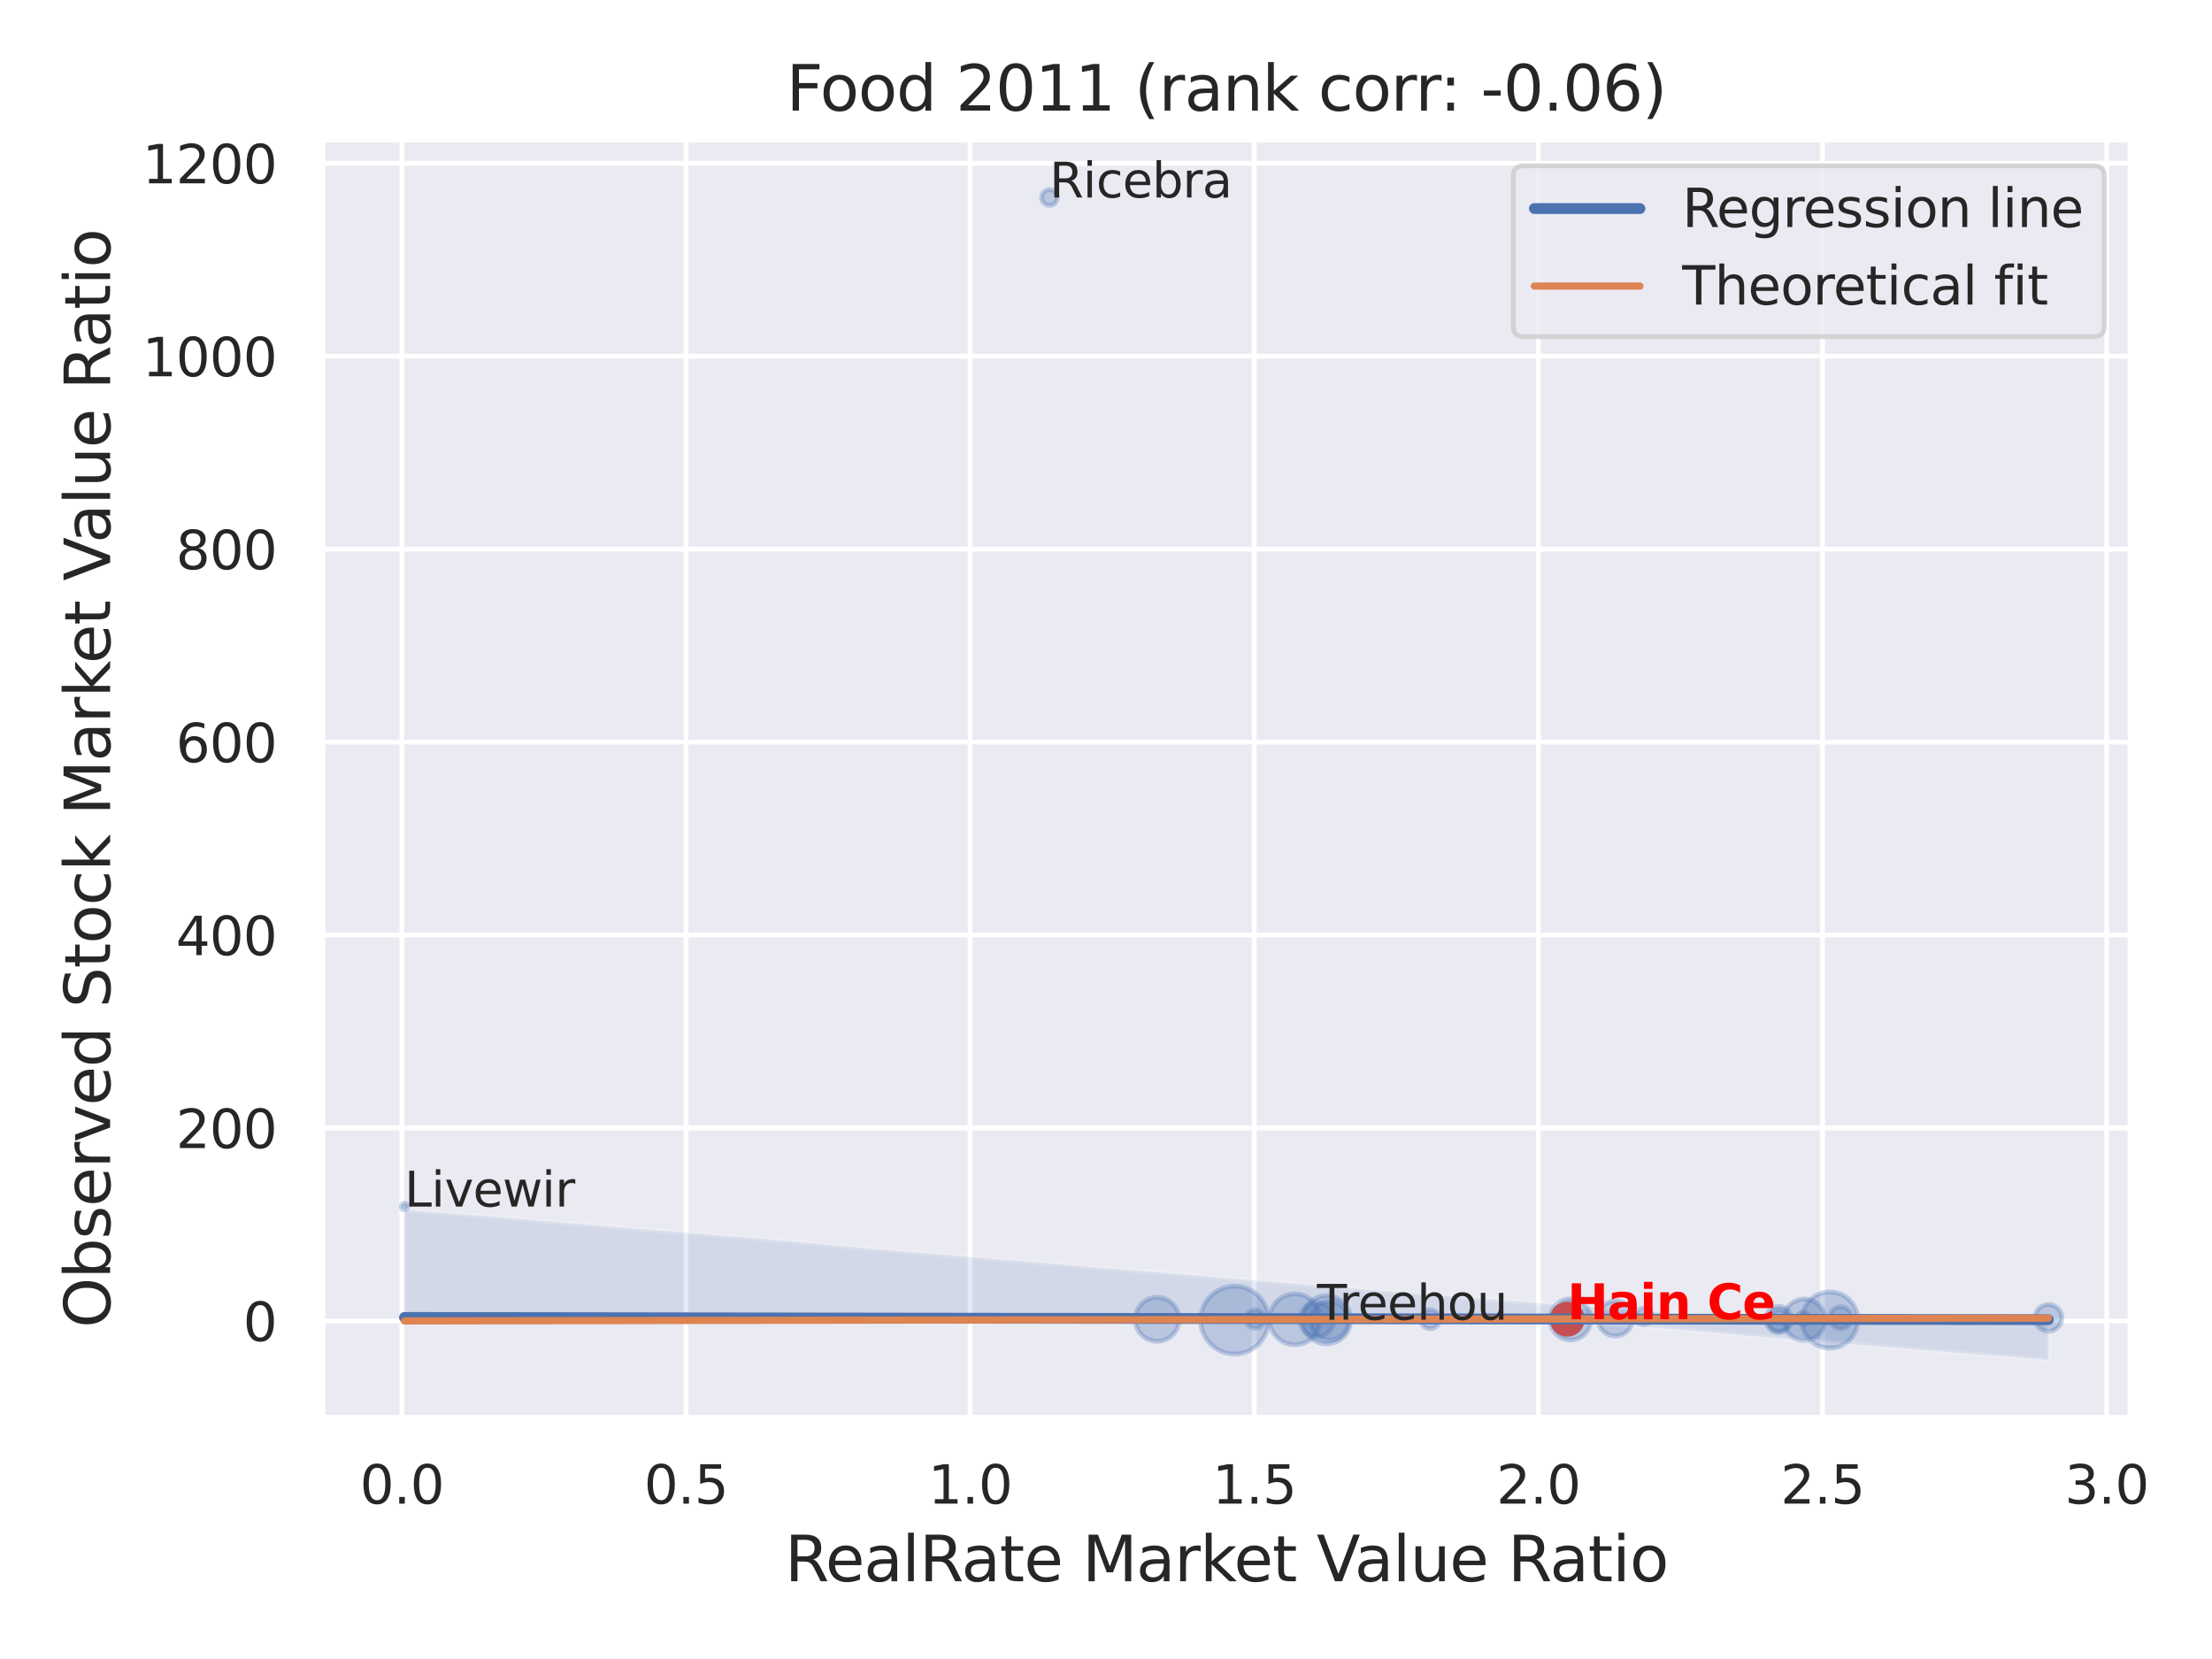 <?xml version="1.0" encoding="utf-8" standalone="no"?>
<!DOCTYPE svg PUBLIC "-//W3C//DTD SVG 1.1//EN"
  "http://www.w3.org/Graphics/SVG/1.1/DTD/svg11.dtd">
<svg xmlns:xlink="http://www.w3.org/1999/xlink" width="460.8pt" height="345.6pt" viewBox="0 0 460.8 345.6" xmlns="http://www.w3.org/2000/svg" version="1.1">
 <defs>
  <style type="text/css">*{stroke-linejoin: round; stroke-linecap: butt}</style>
 </defs>
 <g id="figure_1">
  <g id="patch_1">
   <path d="M 0 345.6 
L 460.8 345.6 
L 460.8 0 
L 0 0 
z
" style="fill: #ffffff"/>
  </g>
  <g id="axes_1">
   <g id="patch_2">
    <path d="M 67.14 295.38 
L 443.846 295.38 
L 443.846 29.04 
L 67.14 29.04 
z
" style="fill: #eaeaf2"/>
   </g>
   <g id="matplotlib.axis_1">
    <g id="xtick_1">
     <g id="line2d_1">
      <path d="M 83.712 295.38 
L 83.712 29.04 
" clip-path="url(#pdb08ef2781)" style="fill: none; stroke: #ffffff; stroke-linecap: round"/>
     </g>
     <g id="text_1">
      <!-- 0.0 -->
      <g style="fill: #262626" transform="translate(74.965 313.238) scale(0.11 -0.11)">
       <defs>
        <path id="DejaVuSans-30" d="M 2034 4250 
Q 1547 4250 1301 3770 
Q 1056 3291 1056 2328 
Q 1056 1369 1301 889 
Q 1547 409 2034 409 
Q 2525 409 2770 889 
Q 3016 1369 3016 2328 
Q 3016 3291 2770 3770 
Q 2525 4250 2034 4250 
z
M 2034 4750 
Q 2819 4750 3233 4129 
Q 3647 3509 3647 2328 
Q 3647 1150 3233 529 
Q 2819 -91 2034 -91 
Q 1250 -91 836 529 
Q 422 1150 422 2328 
Q 422 3509 836 4129 
Q 1250 4750 2034 4750 
z
" transform="scale(0.016)"/>
        <path id="DejaVuSans-2e" d="M 684 794 
L 1344 794 
L 1344 0 
L 684 0 
L 684 794 
z
" transform="scale(0.016)"/>
       </defs>
       <use xlink:href="#DejaVuSans-30"/>
       <use xlink:href="#DejaVuSans-2e" x="63.623"/>
       <use xlink:href="#DejaVuSans-30" x="95.41"/>
      </g>
     </g>
    </g>
    <g id="xtick_2">
     <g id="line2d_2">
      <path d="M 142.902 295.38 
L 142.902 29.04 
" clip-path="url(#pdb08ef2781)" style="fill: none; stroke: #ffffff; stroke-linecap: round"/>
     </g>
     <g id="text_2">
      <!-- 0.5 -->
      <g style="fill: #262626" transform="translate(134.155 313.238) scale(0.11 -0.11)">
       <defs>
        <path id="DejaVuSans-35" d="M 691 4666 
L 3169 4666 
L 3169 4134 
L 1269 4134 
L 1269 2991 
Q 1406 3038 1543 3061 
Q 1681 3084 1819 3084 
Q 2600 3084 3056 2656 
Q 3513 2228 3513 1497 
Q 3513 744 3044 326 
Q 2575 -91 1722 -91 
Q 1428 -91 1123 -41 
Q 819 9 494 109 
L 494 744 
Q 775 591 1075 516 
Q 1375 441 1709 441 
Q 2250 441 2565 725 
Q 2881 1009 2881 1497 
Q 2881 1984 2565 2268 
Q 2250 2553 1709 2553 
Q 1456 2553 1204 2497 
Q 953 2441 691 2322 
L 691 4666 
z
" transform="scale(0.016)"/>
       </defs>
       <use xlink:href="#DejaVuSans-30"/>
       <use xlink:href="#DejaVuSans-2e" x="63.623"/>
       <use xlink:href="#DejaVuSans-35" x="95.41"/>
      </g>
     </g>
    </g>
    <g id="xtick_3">
     <g id="line2d_3">
      <path d="M 202.091 295.38 
L 202.091 29.04 
" clip-path="url(#pdb08ef2781)" style="fill: none; stroke: #ffffff; stroke-linecap: round"/>
     </g>
     <g id="text_3">
      <!-- 1.0 -->
      <g style="fill: #262626" transform="translate(193.345 313.238) scale(0.11 -0.11)">
       <defs>
        <path id="DejaVuSans-31" d="M 794 531 
L 1825 531 
L 1825 4091 
L 703 3866 
L 703 4441 
L 1819 4666 
L 2450 4666 
L 2450 531 
L 3481 531 
L 3481 0 
L 794 0 
L 794 531 
z
" transform="scale(0.016)"/>
       </defs>
       <use xlink:href="#DejaVuSans-31"/>
       <use xlink:href="#DejaVuSans-2e" x="63.623"/>
       <use xlink:href="#DejaVuSans-30" x="95.41"/>
      </g>
     </g>
    </g>
    <g id="xtick_4">
     <g id="line2d_4">
      <path d="M 261.281 295.38 
L 261.281 29.04 
" clip-path="url(#pdb08ef2781)" style="fill: none; stroke: #ffffff; stroke-linecap: round"/>
     </g>
     <g id="text_4">
      <!-- 1.5 -->
      <g style="fill: #262626" transform="translate(252.534 313.238) scale(0.11 -0.11)">
       <use xlink:href="#DejaVuSans-31"/>
       <use xlink:href="#DejaVuSans-2e" x="63.623"/>
       <use xlink:href="#DejaVuSans-35" x="95.41"/>
      </g>
     </g>
    </g>
    <g id="xtick_5">
     <g id="line2d_5">
      <path d="M 320.471 295.38 
L 320.471 29.04 
" clip-path="url(#pdb08ef2781)" style="fill: none; stroke: #ffffff; stroke-linecap: round"/>
     </g>
     <g id="text_5">
      <!-- 2.0 -->
      <g style="fill: #262626" transform="translate(311.724 313.238) scale(0.11 -0.11)">
       <defs>
        <path id="DejaVuSans-32" d="M 1228 531 
L 3431 531 
L 3431 0 
L 469 0 
L 469 531 
Q 828 903 1448 1529 
Q 2069 2156 2228 2338 
Q 2531 2678 2651 2914 
Q 2772 3150 2772 3378 
Q 2772 3750 2511 3984 
Q 2250 4219 1831 4219 
Q 1534 4219 1204 4116 
Q 875 4013 500 3803 
L 500 4441 
Q 881 4594 1212 4672 
Q 1544 4750 1819 4750 
Q 2544 4750 2975 4387 
Q 3406 4025 3406 3419 
Q 3406 3131 3298 2873 
Q 3191 2616 2906 2266 
Q 2828 2175 2409 1742 
Q 1991 1309 1228 531 
z
" transform="scale(0.016)"/>
       </defs>
       <use xlink:href="#DejaVuSans-32"/>
       <use xlink:href="#DejaVuSans-2e" x="63.623"/>
       <use xlink:href="#DejaVuSans-30" x="95.41"/>
      </g>
     </g>
    </g>
    <g id="xtick_6">
     <g id="line2d_6">
      <path d="M 379.661 295.38 
L 379.661 29.04 
" clip-path="url(#pdb08ef2781)" style="fill: none; stroke: #ffffff; stroke-linecap: round"/>
     </g>
     <g id="text_6">
      <!-- 2.5 -->
      <g style="fill: #262626" transform="translate(370.914 313.238) scale(0.11 -0.11)">
       <use xlink:href="#DejaVuSans-32"/>
       <use xlink:href="#DejaVuSans-2e" x="63.623"/>
       <use xlink:href="#DejaVuSans-35" x="95.41"/>
      </g>
     </g>
    </g>
    <g id="xtick_7">
     <g id="line2d_7">
      <path d="M 438.85 295.38 
L 438.85 29.04 
" clip-path="url(#pdb08ef2781)" style="fill: none; stroke: #ffffff; stroke-linecap: round"/>
     </g>
     <g id="text_7">
      <!-- 3.0 -->
      <g style="fill: #262626" transform="translate(430.104 313.238) scale(0.11 -0.11)">
       <defs>
        <path id="DejaVuSans-33" d="M 2597 2516 
Q 3050 2419 3304 2112 
Q 3559 1806 3559 1356 
Q 3559 666 3084 287 
Q 2609 -91 1734 -91 
Q 1441 -91 1130 -33 
Q 819 25 488 141 
L 488 750 
Q 750 597 1062 519 
Q 1375 441 1716 441 
Q 2309 441 2620 675 
Q 2931 909 2931 1356 
Q 2931 1769 2642 2001 
Q 2353 2234 1838 2234 
L 1294 2234 
L 1294 2753 
L 1863 2753 
Q 2328 2753 2575 2939 
Q 2822 3125 2822 3475 
Q 2822 3834 2567 4026 
Q 2313 4219 1838 4219 
Q 1578 4219 1281 4162 
Q 984 4106 628 3988 
L 628 4550 
Q 988 4650 1302 4700 
Q 1616 4750 1894 4750 
Q 2613 4750 3031 4423 
Q 3450 4097 3450 3541 
Q 3450 3153 3228 2886 
Q 3006 2619 2597 2516 
z
" transform="scale(0.016)"/>
       </defs>
       <use xlink:href="#DejaVuSans-33"/>
       <use xlink:href="#DejaVuSans-2e" x="63.623"/>
       <use xlink:href="#DejaVuSans-30" x="95.41"/>
      </g>
     </g>
    </g>
    <g id="text_8">
     <!-- RealRate Market Value Ratio -->
     <g style="fill: #262626" transform="translate(163.507 329.404) scale(0.13 -0.13)">
      <defs>
       <path id="DejaVuSans-52" d="M 2841 2188 
Q 3044 2119 3236 1894 
Q 3428 1669 3622 1275 
L 4263 0 
L 3584 0 
L 2988 1197 
Q 2756 1666 2539 1819 
Q 2322 1972 1947 1972 
L 1259 1972 
L 1259 0 
L 628 0 
L 628 4666 
L 2053 4666 
Q 2853 4666 3247 4331 
Q 3641 3997 3641 3322 
Q 3641 2881 3436 2590 
Q 3231 2300 2841 2188 
z
M 1259 4147 
L 1259 2491 
L 2053 2491 
Q 2509 2491 2742 2702 
Q 2975 2913 2975 3322 
Q 2975 3731 2742 3939 
Q 2509 4147 2053 4147 
L 1259 4147 
z
" transform="scale(0.016)"/>
       <path id="DejaVuSans-65" d="M 3597 1894 
L 3597 1613 
L 953 1613 
Q 991 1019 1311 708 
Q 1631 397 2203 397 
Q 2534 397 2845 478 
Q 3156 559 3463 722 
L 3463 178 
Q 3153 47 2828 -22 
Q 2503 -91 2169 -91 
Q 1331 -91 842 396 
Q 353 884 353 1716 
Q 353 2575 817 3079 
Q 1281 3584 2069 3584 
Q 2775 3584 3186 3129 
Q 3597 2675 3597 1894 
z
M 3022 2063 
Q 3016 2534 2758 2815 
Q 2500 3097 2075 3097 
Q 1594 3097 1305 2825 
Q 1016 2553 972 2059 
L 3022 2063 
z
" transform="scale(0.016)"/>
       <path id="DejaVuSans-61" d="M 2194 1759 
Q 1497 1759 1228 1600 
Q 959 1441 959 1056 
Q 959 750 1161 570 
Q 1363 391 1709 391 
Q 2188 391 2477 730 
Q 2766 1069 2766 1631 
L 2766 1759 
L 2194 1759 
z
M 3341 1997 
L 3341 0 
L 2766 0 
L 2766 531 
Q 2569 213 2275 61 
Q 1981 -91 1556 -91 
Q 1019 -91 701 211 
Q 384 513 384 1019 
Q 384 1609 779 1909 
Q 1175 2209 1959 2209 
L 2766 2209 
L 2766 2266 
Q 2766 2663 2505 2880 
Q 2244 3097 1772 3097 
Q 1472 3097 1187 3025 
Q 903 2953 641 2809 
L 641 3341 
Q 956 3463 1253 3523 
Q 1550 3584 1831 3584 
Q 2591 3584 2966 3190 
Q 3341 2797 3341 1997 
z
" transform="scale(0.016)"/>
       <path id="DejaVuSans-6c" d="M 603 4863 
L 1178 4863 
L 1178 0 
L 603 0 
L 603 4863 
z
" transform="scale(0.016)"/>
       <path id="DejaVuSans-74" d="M 1172 4494 
L 1172 3500 
L 2356 3500 
L 2356 3053 
L 1172 3053 
L 1172 1153 
Q 1172 725 1289 603 
Q 1406 481 1766 481 
L 2356 481 
L 2356 0 
L 1766 0 
Q 1100 0 847 248 
Q 594 497 594 1153 
L 594 3053 
L 172 3053 
L 172 3500 
L 594 3500 
L 594 4494 
L 1172 4494 
z
" transform="scale(0.016)"/>
       <path id="DejaVuSans-20" transform="scale(0.016)"/>
       <path id="DejaVuSans-4d" d="M 628 4666 
L 1569 4666 
L 2759 1491 
L 3956 4666 
L 4897 4666 
L 4897 0 
L 4281 0 
L 4281 4097 
L 3078 897 
L 2444 897 
L 1241 4097 
L 1241 0 
L 628 0 
L 628 4666 
z
" transform="scale(0.016)"/>
       <path id="DejaVuSans-72" d="M 2631 2963 
Q 2534 3019 2420 3045 
Q 2306 3072 2169 3072 
Q 1681 3072 1420 2755 
Q 1159 2438 1159 1844 
L 1159 0 
L 581 0 
L 581 3500 
L 1159 3500 
L 1159 2956 
Q 1341 3275 1631 3429 
Q 1922 3584 2338 3584 
Q 2397 3584 2469 3576 
Q 2541 3569 2628 3553 
L 2631 2963 
z
" transform="scale(0.016)"/>
       <path id="DejaVuSans-6b" d="M 581 4863 
L 1159 4863 
L 1159 1991 
L 2875 3500 
L 3609 3500 
L 1753 1863 
L 3688 0 
L 2938 0 
L 1159 1709 
L 1159 0 
L 581 0 
L 581 4863 
z
" transform="scale(0.016)"/>
       <path id="DejaVuSans-56" d="M 1831 0 
L 50 4666 
L 709 4666 
L 2188 738 
L 3669 4666 
L 4325 4666 
L 2547 0 
L 1831 0 
z
" transform="scale(0.016)"/>
       <path id="DejaVuSans-75" d="M 544 1381 
L 544 3500 
L 1119 3500 
L 1119 1403 
Q 1119 906 1312 657 
Q 1506 409 1894 409 
Q 2359 409 2629 706 
Q 2900 1003 2900 1516 
L 2900 3500 
L 3475 3500 
L 3475 0 
L 2900 0 
L 2900 538 
Q 2691 219 2414 64 
Q 2138 -91 1772 -91 
Q 1169 -91 856 284 
Q 544 659 544 1381 
z
M 1991 3584 
L 1991 3584 
z
" transform="scale(0.016)"/>
       <path id="DejaVuSans-69" d="M 603 3500 
L 1178 3500 
L 1178 0 
L 603 0 
L 603 3500 
z
M 603 4863 
L 1178 4863 
L 1178 4134 
L 603 4134 
L 603 4863 
z
" transform="scale(0.016)"/>
       <path id="DejaVuSans-6f" d="M 1959 3097 
Q 1497 3097 1228 2736 
Q 959 2375 959 1747 
Q 959 1119 1226 758 
Q 1494 397 1959 397 
Q 2419 397 2687 759 
Q 2956 1122 2956 1747 
Q 2956 2369 2687 2733 
Q 2419 3097 1959 3097 
z
M 1959 3584 
Q 2709 3584 3137 3096 
Q 3566 2609 3566 1747 
Q 3566 888 3137 398 
Q 2709 -91 1959 -91 
Q 1206 -91 779 398 
Q 353 888 353 1747 
Q 353 2609 779 3096 
Q 1206 3584 1959 3584 
z
" transform="scale(0.016)"/>
      </defs>
      <use xlink:href="#DejaVuSans-52"/>
      <use xlink:href="#DejaVuSans-65" x="64.982"/>
      <use xlink:href="#DejaVuSans-61" x="126.506"/>
      <use xlink:href="#DejaVuSans-6c" x="187.785"/>
      <use xlink:href="#DejaVuSans-52" x="215.568"/>
      <use xlink:href="#DejaVuSans-61" x="282.801"/>
      <use xlink:href="#DejaVuSans-74" x="344.08"/>
      <use xlink:href="#DejaVuSans-65" x="383.289"/>
      <use xlink:href="#DejaVuSans-20" x="444.812"/>
      <use xlink:href="#DejaVuSans-4d" x="476.6"/>
      <use xlink:href="#DejaVuSans-61" x="562.879"/>
      <use xlink:href="#DejaVuSans-72" x="624.158"/>
      <use xlink:href="#DejaVuSans-6b" x="665.271"/>
      <use xlink:href="#DejaVuSans-65" x="719.557"/>
      <use xlink:href="#DejaVuSans-74" x="781.08"/>
      <use xlink:href="#DejaVuSans-20" x="820.289"/>
      <use xlink:href="#DejaVuSans-56" x="852.076"/>
      <use xlink:href="#DejaVuSans-61" x="912.734"/>
      <use xlink:href="#DejaVuSans-6c" x="974.014"/>
      <use xlink:href="#DejaVuSans-75" x="1001.797"/>
      <use xlink:href="#DejaVuSans-65" x="1065.176"/>
      <use xlink:href="#DejaVuSans-20" x="1126.699"/>
      <use xlink:href="#DejaVuSans-52" x="1158.486"/>
      <use xlink:href="#DejaVuSans-61" x="1225.719"/>
      <use xlink:href="#DejaVuSans-74" x="1286.998"/>
      <use xlink:href="#DejaVuSans-69" x="1326.207"/>
      <use xlink:href="#DejaVuSans-6f" x="1353.99"/>
     </g>
    </g>
   </g>
   <g id="matplotlib.axis_2">
    <g id="ytick_1">
     <g id="line2d_8">
      <path d="M 67.14 275.175 
L 443.846 275.175 
" clip-path="url(#pdb08ef2781)" style="fill: none; stroke: #ffffff; stroke-linecap: round"/>
     </g>
     <g id="text_9">
      <!-- 0 -->
      <g style="fill: #262626" transform="translate(50.641 279.354) scale(0.11 -0.11)">
       <use xlink:href="#DejaVuSans-30"/>
      </g>
     </g>
    </g>
    <g id="ytick_2">
     <g id="line2d_9">
      <path d="M 67.14 234.981 
L 443.846 234.981 
" clip-path="url(#pdb08ef2781)" style="fill: none; stroke: #ffffff; stroke-linecap: round"/>
     </g>
     <g id="text_10">
      <!-- 200 -->
      <g style="fill: #262626" transform="translate(36.644 239.16) scale(0.11 -0.11)">
       <use xlink:href="#DejaVuSans-32"/>
       <use xlink:href="#DejaVuSans-30" x="63.623"/>
       <use xlink:href="#DejaVuSans-30" x="127.246"/>
      </g>
     </g>
    </g>
    <g id="ytick_3">
     <g id="line2d_10">
      <path d="M 67.14 194.787 
L 443.846 194.787 
" clip-path="url(#pdb08ef2781)" style="fill: none; stroke: #ffffff; stroke-linecap: round"/>
     </g>
     <g id="text_11">
      <!-- 400 -->
      <g style="fill: #262626" transform="translate(36.644 198.966) scale(0.11 -0.11)">
       <defs>
        <path id="DejaVuSans-34" d="M 2419 4116 
L 825 1625 
L 2419 1625 
L 2419 4116 
z
M 2253 4666 
L 3047 4666 
L 3047 1625 
L 3713 1625 
L 3713 1100 
L 3047 1100 
L 3047 0 
L 2419 0 
L 2419 1100 
L 313 1100 
L 313 1709 
L 2253 4666 
z
" transform="scale(0.016)"/>
       </defs>
       <use xlink:href="#DejaVuSans-34"/>
       <use xlink:href="#DejaVuSans-30" x="63.623"/>
       <use xlink:href="#DejaVuSans-30" x="127.246"/>
      </g>
     </g>
    </g>
    <g id="ytick_4">
     <g id="line2d_11">
      <path d="M 67.14 154.593 
L 443.846 154.593 
" clip-path="url(#pdb08ef2781)" style="fill: none; stroke: #ffffff; stroke-linecap: round"/>
     </g>
     <g id="text_12">
      <!-- 600 -->
      <g style="fill: #262626" transform="translate(36.644 158.772) scale(0.11 -0.11)">
       <defs>
        <path id="DejaVuSans-36" d="M 2113 2584 
Q 1688 2584 1439 2293 
Q 1191 2003 1191 1497 
Q 1191 994 1439 701 
Q 1688 409 2113 409 
Q 2538 409 2786 701 
Q 3034 994 3034 1497 
Q 3034 2003 2786 2293 
Q 2538 2584 2113 2584 
z
M 3366 4563 
L 3366 3988 
Q 3128 4100 2886 4159 
Q 2644 4219 2406 4219 
Q 1781 4219 1451 3797 
Q 1122 3375 1075 2522 
Q 1259 2794 1537 2939 
Q 1816 3084 2150 3084 
Q 2853 3084 3261 2657 
Q 3669 2231 3669 1497 
Q 3669 778 3244 343 
Q 2819 -91 2113 -91 
Q 1303 -91 875 529 
Q 447 1150 447 2328 
Q 447 3434 972 4092 
Q 1497 4750 2381 4750 
Q 2619 4750 2861 4703 
Q 3103 4656 3366 4563 
z
" transform="scale(0.016)"/>
       </defs>
       <use xlink:href="#DejaVuSans-36"/>
       <use xlink:href="#DejaVuSans-30" x="63.623"/>
       <use xlink:href="#DejaVuSans-30" x="127.246"/>
      </g>
     </g>
    </g>
    <g id="ytick_5">
     <g id="line2d_12">
      <path d="M 67.14 114.399 
L 443.846 114.399 
" clip-path="url(#pdb08ef2781)" style="fill: none; stroke: #ffffff; stroke-linecap: round"/>
     </g>
     <g id="text_13">
      <!-- 800 -->
      <g style="fill: #262626" transform="translate(36.644 118.578) scale(0.11 -0.11)">
       <defs>
        <path id="DejaVuSans-38" d="M 2034 2216 
Q 1584 2216 1326 1975 
Q 1069 1734 1069 1313 
Q 1069 891 1326 650 
Q 1584 409 2034 409 
Q 2484 409 2743 651 
Q 3003 894 3003 1313 
Q 3003 1734 2745 1975 
Q 2488 2216 2034 2216 
z
M 1403 2484 
Q 997 2584 770 2862 
Q 544 3141 544 3541 
Q 544 4100 942 4425 
Q 1341 4750 2034 4750 
Q 2731 4750 3128 4425 
Q 3525 4100 3525 3541 
Q 3525 3141 3298 2862 
Q 3072 2584 2669 2484 
Q 3125 2378 3379 2068 
Q 3634 1759 3634 1313 
Q 3634 634 3220 271 
Q 2806 -91 2034 -91 
Q 1263 -91 848 271 
Q 434 634 434 1313 
Q 434 1759 690 2068 
Q 947 2378 1403 2484 
z
M 1172 3481 
Q 1172 3119 1398 2916 
Q 1625 2713 2034 2713 
Q 2441 2713 2670 2916 
Q 2900 3119 2900 3481 
Q 2900 3844 2670 4047 
Q 2441 4250 2034 4250 
Q 1625 4250 1398 4047 
Q 1172 3844 1172 3481 
z
" transform="scale(0.016)"/>
       </defs>
       <use xlink:href="#DejaVuSans-38"/>
       <use xlink:href="#DejaVuSans-30" x="63.623"/>
       <use xlink:href="#DejaVuSans-30" x="127.246"/>
      </g>
     </g>
    </g>
    <g id="ytick_6">
     <g id="line2d_13">
      <path d="M 67.14 74.205 
L 443.846 74.205 
" clip-path="url(#pdb08ef2781)" style="fill: none; stroke: #ffffff; stroke-linecap: round"/>
     </g>
     <g id="text_14">
      <!-- 1000 -->
      <g style="fill: #262626" transform="translate(29.645 78.384) scale(0.11 -0.11)">
       <use xlink:href="#DejaVuSans-31"/>
       <use xlink:href="#DejaVuSans-30" x="63.623"/>
       <use xlink:href="#DejaVuSans-30" x="127.246"/>
       <use xlink:href="#DejaVuSans-30" x="190.869"/>
      </g>
     </g>
    </g>
    <g id="ytick_7">
     <g id="line2d_14">
      <path d="M 67.14 34.011 
L 443.846 34.011 
" clip-path="url(#pdb08ef2781)" style="fill: none; stroke: #ffffff; stroke-linecap: round"/>
     </g>
     <g id="text_15">
      <!-- 1200 -->
      <g style="fill: #262626" transform="translate(29.645 38.19) scale(0.11 -0.11)">
       <use xlink:href="#DejaVuSans-31"/>
       <use xlink:href="#DejaVuSans-32" x="63.623"/>
       <use xlink:href="#DejaVuSans-30" x="127.246"/>
       <use xlink:href="#DejaVuSans-30" x="190.869"/>
      </g>
     </g>
    </g>
    <g id="text_16">
     <!-- Observed Stock Market Value Ratio -->
     <g style="fill: #262626" transform="translate(22.941 276.612) rotate(-90) scale(0.13 -0.13)">
      <defs>
       <path id="DejaVuSans-4f" d="M 2522 4238 
Q 1834 4238 1429 3725 
Q 1025 3213 1025 2328 
Q 1025 1447 1429 934 
Q 1834 422 2522 422 
Q 3209 422 3611 934 
Q 4013 1447 4013 2328 
Q 4013 3213 3611 3725 
Q 3209 4238 2522 4238 
z
M 2522 4750 
Q 3503 4750 4090 4092 
Q 4678 3434 4678 2328 
Q 4678 1225 4090 567 
Q 3503 -91 2522 -91 
Q 1538 -91 948 565 
Q 359 1222 359 2328 
Q 359 3434 948 4092 
Q 1538 4750 2522 4750 
z
" transform="scale(0.016)"/>
       <path id="DejaVuSans-62" d="M 3116 1747 
Q 3116 2381 2855 2742 
Q 2594 3103 2138 3103 
Q 1681 3103 1420 2742 
Q 1159 2381 1159 1747 
Q 1159 1113 1420 752 
Q 1681 391 2138 391 
Q 2594 391 2855 752 
Q 3116 1113 3116 1747 
z
M 1159 2969 
Q 1341 3281 1617 3432 
Q 1894 3584 2278 3584 
Q 2916 3584 3314 3078 
Q 3713 2572 3713 1747 
Q 3713 922 3314 415 
Q 2916 -91 2278 -91 
Q 1894 -91 1617 61 
Q 1341 213 1159 525 
L 1159 0 
L 581 0 
L 581 4863 
L 1159 4863 
L 1159 2969 
z
" transform="scale(0.016)"/>
       <path id="DejaVuSans-73" d="M 2834 3397 
L 2834 2853 
Q 2591 2978 2328 3040 
Q 2066 3103 1784 3103 
Q 1356 3103 1142 2972 
Q 928 2841 928 2578 
Q 928 2378 1081 2264 
Q 1234 2150 1697 2047 
L 1894 2003 
Q 2506 1872 2764 1633 
Q 3022 1394 3022 966 
Q 3022 478 2636 193 
Q 2250 -91 1575 -91 
Q 1294 -91 989 -36 
Q 684 19 347 128 
L 347 722 
Q 666 556 975 473 
Q 1284 391 1588 391 
Q 1994 391 2212 530 
Q 2431 669 2431 922 
Q 2431 1156 2273 1281 
Q 2116 1406 1581 1522 
L 1381 1569 
Q 847 1681 609 1914 
Q 372 2147 372 2553 
Q 372 3047 722 3315 
Q 1072 3584 1716 3584 
Q 2034 3584 2315 3537 
Q 2597 3491 2834 3397 
z
" transform="scale(0.016)"/>
       <path id="DejaVuSans-76" d="M 191 3500 
L 800 3500 
L 1894 563 
L 2988 3500 
L 3597 3500 
L 2284 0 
L 1503 0 
L 191 3500 
z
" transform="scale(0.016)"/>
       <path id="DejaVuSans-64" d="M 2906 2969 
L 2906 4863 
L 3481 4863 
L 3481 0 
L 2906 0 
L 2906 525 
Q 2725 213 2448 61 
Q 2172 -91 1784 -91 
Q 1150 -91 751 415 
Q 353 922 353 1747 
Q 353 2572 751 3078 
Q 1150 3584 1784 3584 
Q 2172 3584 2448 3432 
Q 2725 3281 2906 2969 
z
M 947 1747 
Q 947 1113 1208 752 
Q 1469 391 1925 391 
Q 2381 391 2643 752 
Q 2906 1113 2906 1747 
Q 2906 2381 2643 2742 
Q 2381 3103 1925 3103 
Q 1469 3103 1208 2742 
Q 947 2381 947 1747 
z
" transform="scale(0.016)"/>
       <path id="DejaVuSans-53" d="M 3425 4513 
L 3425 3897 
Q 3066 4069 2747 4153 
Q 2428 4238 2131 4238 
Q 1616 4238 1336 4038 
Q 1056 3838 1056 3469 
Q 1056 3159 1242 3001 
Q 1428 2844 1947 2747 
L 2328 2669 
Q 3034 2534 3370 2195 
Q 3706 1856 3706 1288 
Q 3706 609 3251 259 
Q 2797 -91 1919 -91 
Q 1588 -91 1214 -16 
Q 841 59 441 206 
L 441 856 
Q 825 641 1194 531 
Q 1563 422 1919 422 
Q 2459 422 2753 634 
Q 3047 847 3047 1241 
Q 3047 1584 2836 1778 
Q 2625 1972 2144 2069 
L 1759 2144 
Q 1053 2284 737 2584 
Q 422 2884 422 3419 
Q 422 4038 858 4394 
Q 1294 4750 2059 4750 
Q 2388 4750 2728 4690 
Q 3069 4631 3425 4513 
z
" transform="scale(0.016)"/>
       <path id="DejaVuSans-63" d="M 3122 3366 
L 3122 2828 
Q 2878 2963 2633 3030 
Q 2388 3097 2138 3097 
Q 1578 3097 1268 2742 
Q 959 2388 959 1747 
Q 959 1106 1268 751 
Q 1578 397 2138 397 
Q 2388 397 2633 464 
Q 2878 531 3122 666 
L 3122 134 
Q 2881 22 2623 -34 
Q 2366 -91 2075 -91 
Q 1284 -91 818 406 
Q 353 903 353 1747 
Q 353 2603 823 3093 
Q 1294 3584 2113 3584 
Q 2378 3584 2631 3529 
Q 2884 3475 3122 3366 
z
" transform="scale(0.016)"/>
      </defs>
      <use xlink:href="#DejaVuSans-4f"/>
      <use xlink:href="#DejaVuSans-62" x="78.711"/>
      <use xlink:href="#DejaVuSans-73" x="142.188"/>
      <use xlink:href="#DejaVuSans-65" x="194.287"/>
      <use xlink:href="#DejaVuSans-72" x="255.811"/>
      <use xlink:href="#DejaVuSans-76" x="296.924"/>
      <use xlink:href="#DejaVuSans-65" x="356.104"/>
      <use xlink:href="#DejaVuSans-64" x="417.627"/>
      <use xlink:href="#DejaVuSans-20" x="481.104"/>
      <use xlink:href="#DejaVuSans-53" x="512.891"/>
      <use xlink:href="#DejaVuSans-74" x="576.367"/>
      <use xlink:href="#DejaVuSans-6f" x="615.576"/>
      <use xlink:href="#DejaVuSans-63" x="676.758"/>
      <use xlink:href="#DejaVuSans-6b" x="731.738"/>
      <use xlink:href="#DejaVuSans-20" x="789.648"/>
      <use xlink:href="#DejaVuSans-4d" x="821.436"/>
      <use xlink:href="#DejaVuSans-61" x="907.715"/>
      <use xlink:href="#DejaVuSans-72" x="968.994"/>
      <use xlink:href="#DejaVuSans-6b" x="1010.107"/>
      <use xlink:href="#DejaVuSans-65" x="1064.393"/>
      <use xlink:href="#DejaVuSans-74" x="1125.916"/>
      <use xlink:href="#DejaVuSans-20" x="1165.125"/>
      <use xlink:href="#DejaVuSans-56" x="1196.912"/>
      <use xlink:href="#DejaVuSans-61" x="1257.57"/>
      <use xlink:href="#DejaVuSans-6c" x="1318.85"/>
      <use xlink:href="#DejaVuSans-75" x="1346.633"/>
      <use xlink:href="#DejaVuSans-65" x="1410.012"/>
      <use xlink:href="#DejaVuSans-20" x="1471.535"/>
      <use xlink:href="#DejaVuSans-52" x="1503.322"/>
      <use xlink:href="#DejaVuSans-61" x="1570.555"/>
      <use xlink:href="#DejaVuSans-74" x="1631.834"/>
      <use xlink:href="#DejaVuSans-69" x="1671.043"/>
      <use xlink:href="#DejaVuSans-6f" x="1698.826"/>
     </g>
    </g>
   </g>
   <g id="PathCollection_1">
    <path d="M 261.492 276.721 
C 262.006 276.721 262.499 276.517 262.863 276.153 
C 263.226 275.79 263.43 275.297 263.43 274.783 
C 263.43 274.269 263.226 273.776 262.863 273.413 
C 262.499 273.049 262.006 272.845 261.492 272.845 
C 260.978 272.845 260.485 273.049 260.122 273.413 
C 259.759 273.776 259.554 274.269 259.554 274.783 
C 259.554 275.297 259.759 275.79 260.122 276.153 
C 260.485 276.517 260.978 276.721 261.492 276.721 
z
" clip-path="url(#pdb08ef2781)" style="fill: #4c72b0; fill-opacity: 0.3; stroke: #4c72b0; stroke-opacity: 0.3"/>
    <path d="M 241.064 279.421 
C 242.28 279.421 243.446 278.938 244.306 278.078 
C 245.165 277.219 245.648 276.053 245.648 274.837 
C 245.648 273.621 245.165 272.455 244.306 271.596 
C 243.446 270.736 242.28 270.253 241.064 270.253 
C 239.849 270.253 238.683 270.736 237.823 271.596 
C 236.964 272.455 236.481 273.621 236.481 274.837 
C 236.481 276.053 236.964 277.219 237.823 278.078 
C 238.683 278.938 239.849 279.421 241.064 279.421 
z
" clip-path="url(#pdb08ef2781)" style="fill: #4c72b0; fill-opacity: 0.3; stroke: #4c72b0; stroke-opacity: 0.3"/>
    <path d="M 276.358 279.952 
C 277.689 279.952 278.965 279.423 279.906 278.483 
C 280.847 277.542 281.376 276.265 281.376 274.934 
C 281.376 273.604 280.847 272.327 279.906 271.386 
C 278.965 270.445 277.689 269.917 276.358 269.917 
C 275.028 269.917 273.751 270.445 272.81 271.386 
C 271.869 272.327 271.34 273.604 271.34 274.934 
C 271.34 276.265 271.869 277.542 272.81 278.483 
C 273.751 279.423 275.028 279.952 276.358 279.952 
z
" clip-path="url(#pdb08ef2781)" style="fill: #4c72b0; fill-opacity: 0.3; stroke: #4c72b0; stroke-opacity: 0.3"/>
    <path d="M 269.763 280.134 
C 271.169 280.134 272.518 279.575 273.512 278.581 
C 274.507 277.586 275.065 276.238 275.065 274.831 
C 275.065 273.425 274.507 272.076 273.512 271.082 
C 272.518 270.087 271.169 269.529 269.763 269.529 
C 268.356 269.529 267.007 270.087 266.013 271.082 
C 265.019 272.076 264.46 273.425 264.46 274.831 
C 264.46 276.238 265.019 277.586 266.013 278.581 
C 267.007 279.575 268.356 280.134 269.763 280.134 
z
" clip-path="url(#pdb08ef2781)" style="fill: #4c72b0; fill-opacity: 0.3; stroke: #4c72b0; stroke-opacity: 0.3"/>
    <path d="M 276.939 279.116 
C 277.994 279.116 279.007 278.697 279.753 277.951 
C 280.499 277.204 280.919 276.192 280.919 275.136 
C 280.919 274.081 280.499 273.069 279.753 272.322 
C 279.007 271.576 277.994 271.157 276.939 271.157 
C 275.884 271.157 274.871 271.576 274.125 272.322 
C 273.379 273.069 272.959 274.081 272.959 275.136 
C 272.959 276.192 273.379 277.204 274.125 277.951 
C 274.871 278.697 275.884 279.116 276.939 279.116 
z
" clip-path="url(#pdb08ef2781)" style="fill: #4c72b0; fill-opacity: 0.3; stroke: #4c72b0; stroke-opacity: 0.3"/>
    <path d="M 327.154 279.133 
C 328.288 279.133 329.376 278.682 330.177 277.88 
C 330.979 277.079 331.43 275.991 331.43 274.857 
C 331.43 273.724 330.979 272.636 330.177 271.834 
C 329.376 271.033 328.288 270.582 327.154 270.582 
C 326.021 270.582 324.933 271.033 324.131 271.834 
C 323.33 272.636 322.879 273.724 322.879 274.857 
C 322.879 275.991 323.33 277.079 324.131 277.88 
C 324.933 278.682 326.021 279.133 327.154 279.133 
z
" clip-path="url(#pdb08ef2781)" style="fill: #4c72b0; fill-opacity: 0.3; stroke: #4c72b0; stroke-opacity: 0.3"/>
    <path d="M 370.539 277.57 
C 371.262 277.57 371.955 277.283 372.466 276.772 
C 372.978 276.261 373.265 275.567 373.265 274.845 
C 373.265 274.122 372.978 273.429 372.466 272.918 
C 371.955 272.406 371.262 272.119 370.539 272.119 
C 369.817 272.119 369.123 272.406 368.612 272.918 
C 368.101 273.429 367.814 274.122 367.814 274.845 
C 367.814 275.567 368.101 276.261 368.612 276.772 
C 369.123 277.283 369.817 277.57 370.539 277.57 
z
" clip-path="url(#pdb08ef2781)" style="fill: #4c72b0; fill-opacity: 0.3; stroke: #4c72b0; stroke-opacity: 0.3"/>
    <path d="M 381.174 280.841 
C 382.726 280.841 384.215 280.224 385.313 279.127 
C 386.41 278.029 387.027 276.54 387.027 274.988 
C 387.027 273.436 386.41 271.948 385.313 270.85 
C 384.215 269.753 382.726 269.136 381.174 269.136 
C 379.622 269.136 378.134 269.753 377.036 270.85 
C 375.939 271.948 375.322 273.436 375.322 274.988 
C 375.322 276.54 375.939 278.029 377.036 279.127 
C 378.134 280.224 379.622 280.841 381.174 280.841 
z
" clip-path="url(#pdb08ef2781)" style="fill: #4c72b0; fill-opacity: 0.3; stroke: #4c72b0; stroke-opacity: 0.3"/>
    <path d="M 375.626 275.907 
C 375.965 275.907 376.29 275.772 376.53 275.533 
C 376.769 275.293 376.904 274.968 376.904 274.629 
C 376.904 274.29 376.769 273.965 376.53 273.726 
C 376.29 273.486 375.965 273.351 375.626 273.351 
C 375.287 273.351 374.962 273.486 374.723 273.726 
C 374.483 273.965 374.348 274.29 374.348 274.629 
C 374.348 274.968 374.483 275.293 374.723 275.533 
C 374.962 275.772 375.287 275.907 375.626 275.907 
z
" clip-path="url(#pdb08ef2781)" style="fill: #4c72b0; fill-opacity: 0.3; stroke: #4c72b0; stroke-opacity: 0.3"/>
    <path d="M 426.723 277.326 
C 427.463 277.326 428.173 277.032 428.696 276.509 
C 429.22 275.986 429.514 275.276 429.514 274.535 
C 429.514 273.795 429.22 273.085 428.696 272.562 
C 428.173 272.038 427.463 271.744 426.723 271.744 
C 425.983 271.744 425.273 272.038 424.749 272.562 
C 424.226 273.085 423.932 273.795 423.932 274.535 
C 423.932 275.276 424.226 275.986 424.749 276.509 
C 425.273 277.032 425.983 277.326 426.723 277.326 
z
" clip-path="url(#pdb08ef2781)" style="fill: #4c72b0; fill-opacity: 0.3; stroke: #4c72b0; stroke-opacity: 0.3"/>
    <path d="M 342.453 275.982 
C 342.918 275.982 343.364 275.797 343.693 275.469 
C 344.022 275.14 344.206 274.694 344.206 274.229 
C 344.206 273.764 344.022 273.318 343.693 272.989 
C 343.364 272.66 342.918 272.476 342.453 272.476 
C 341.988 272.476 341.542 272.66 341.213 272.989 
C 340.885 273.318 340.7 273.764 340.7 274.229 
C 340.7 274.694 340.885 275.14 341.213 275.469 
C 341.542 275.797 341.988 275.982 342.453 275.982 
z
" clip-path="url(#pdb08ef2781)" style="fill: #4c72b0; fill-opacity: 0.3; stroke: #4c72b0; stroke-opacity: 0.3"/>
    <path d="M 383.421 276.805 
C 384.028 276.805 384.611 276.564 385.04 276.135 
C 385.469 275.705 385.711 275.123 385.711 274.515 
C 385.711 273.908 385.469 273.325 385.04 272.896 
C 384.611 272.466 384.028 272.225 383.421 272.225 
C 382.813 272.225 382.231 272.466 381.801 272.896 
C 381.372 273.325 381.13 273.908 381.13 274.515 
C 381.13 275.123 381.372 275.705 381.801 276.135 
C 382.231 276.564 382.813 276.805 383.421 276.805 
z
" clip-path="url(#pdb08ef2781)" style="fill: #4c72b0; fill-opacity: 0.3; stroke: #4c72b0; stroke-opacity: 0.3"/>
    <path d="M 326.486 277.937 
C 327.315 277.937 328.111 277.607 328.698 277.02 
C 329.285 276.433 329.614 275.638 329.614 274.808 
C 329.614 273.978 329.285 273.182 328.698 272.596 
C 328.111 272.009 327.315 271.679 326.486 271.679 
C 325.656 271.679 324.86 272.009 324.273 272.596 
C 323.687 273.182 323.357 273.978 323.357 274.808 
C 323.357 275.638 323.687 276.433 324.273 277.02 
C 324.86 277.607 325.656 277.937 326.486 277.937 
z
" clip-path="url(#pdb08ef2781)" style="fill: #4c72b0; fill-opacity: 0.3; stroke: #4c72b0; stroke-opacity: 0.3"/>
    <path d="M 297.927 276.801 
C 298.455 276.801 298.961 276.592 299.334 276.218 
C 299.707 275.845 299.917 275.339 299.917 274.811 
C 299.917 274.284 299.707 273.777 299.334 273.404 
C 298.961 273.031 298.455 272.821 297.927 272.821 
C 297.399 272.821 296.893 273.031 296.52 273.404 
C 296.147 273.777 295.937 274.284 295.937 274.811 
C 295.937 275.339 296.147 275.845 296.52 276.218 
C 296.893 276.592 297.399 276.801 297.927 276.801 
z
" clip-path="url(#pdb08ef2781)" style="fill: #4c72b0; fill-opacity: 0.3; stroke: #4c72b0; stroke-opacity: 0.3"/>
    <path d="M 375.87 279.247 
C 377.015 279.247 378.113 278.792 378.923 277.982 
C 379.733 277.173 380.188 276.074 380.188 274.929 
C 380.188 273.784 379.733 272.686 378.923 271.876 
C 378.113 271.067 377.015 270.612 375.87 270.612 
C 374.725 270.612 373.627 271.067 372.817 271.876 
C 372.008 272.686 371.553 273.784 371.553 274.929 
C 371.553 276.074 372.008 277.173 372.817 277.982 
C 373.627 278.792 374.725 279.247 375.87 279.247 
z
" clip-path="url(#pdb08ef2781)" style="fill: #4c72b0; fill-opacity: 0.3; stroke: #4c72b0; stroke-opacity: 0.3"/>
    <path d="M 218.631 42.792 
C 219.067 42.792 219.486 42.619 219.795 42.31 
C 220.103 42.002 220.277 41.583 220.277 41.146 
C 220.277 40.71 220.103 40.291 219.795 39.982 
C 219.486 39.674 219.067 39.5 218.631 39.5 
C 218.194 39.5 217.776 39.674 217.467 39.982 
C 217.158 40.291 216.985 40.71 216.985 41.146 
C 216.985 41.583 217.158 42.002 217.467 42.31 
C 217.776 42.619 218.194 42.792 218.631 42.792 
z
" clip-path="url(#pdb08ef2781)" style="fill: #4c72b0; fill-opacity: 0.3; stroke: #4c72b0; stroke-opacity: 0.3"/>
    <path d="M 257.187 282.072 
C 259.062 282.072 260.861 281.327 262.187 280.001 
C 263.513 278.675 264.258 276.876 264.258 275.001 
C 264.258 273.126 263.513 271.327 262.187 270.001 
C 260.861 268.675 259.062 267.93 257.187 267.93 
C 255.312 267.93 253.513 268.675 252.187 270.001 
C 250.861 271.327 250.116 273.126 250.116 275.001 
C 250.116 276.876 250.861 278.675 252.187 280.001 
C 253.513 281.327 255.312 282.072 257.187 282.072 
z
" clip-path="url(#pdb08ef2781)" style="fill: #4c72b0; fill-opacity: 0.3; stroke: #4c72b0; stroke-opacity: 0.3"/>
    <path d="M 370.584 277.329 
C 371.173 277.329 371.737 277.095 372.154 276.679 
C 372.57 276.262 372.804 275.698 372.804 275.109 
C 372.804 274.52 372.57 273.955 372.154 273.539 
C 371.737 273.122 371.173 272.888 370.584 272.888 
C 369.995 272.888 369.43 273.122 369.014 273.539 
C 368.597 273.955 368.363 274.52 368.363 275.109 
C 368.363 275.698 368.597 276.262 369.014 276.679 
C 369.43 277.095 369.995 277.329 370.584 277.329 
z
" clip-path="url(#pdb08ef2781)" style="fill: #4c72b0; fill-opacity: 0.3; stroke: #4c72b0; stroke-opacity: 0.3"/>
    <path d="M 336.499 278.311 
C 337.464 278.311 338.39 277.928 339.072 277.246 
C 339.754 276.564 340.137 275.638 340.137 274.673 
C 340.137 273.709 339.754 272.783 339.072 272.101 
C 338.39 271.419 337.464 271.036 336.499 271.036 
C 335.535 271.036 334.609 271.419 333.927 272.101 
C 333.245 272.783 332.862 273.709 332.862 274.673 
C 332.862 275.638 333.245 276.564 333.927 277.246 
C 334.609 277.928 335.535 278.311 336.499 278.311 
z
" clip-path="url(#pdb08ef2781)" style="fill: #4c72b0; fill-opacity: 0.3; stroke: #4c72b0; stroke-opacity: 0.3"/>
    <path d="M 274.346 278.478 
C 275.289 278.478 276.193 278.104 276.859 277.437 
C 277.526 276.771 277.9 275.867 277.9 274.924 
C 277.9 273.981 277.526 273.077 276.859 272.411 
C 276.193 271.744 275.289 271.37 274.346 271.37 
C 273.404 271.37 272.499 271.744 271.833 272.411 
C 271.166 273.077 270.792 273.981 270.792 274.924 
C 270.792 275.867 271.166 276.771 271.833 277.437 
C 272.499 278.104 273.404 278.478 274.346 278.478 
z
" clip-path="url(#pdb08ef2781)" style="fill: #4c72b0; fill-opacity: 0.3; stroke: #4c72b0; stroke-opacity: 0.3"/>
    <path d="M 84.263 252.049 
C 84.448 252.049 84.625 251.975 84.755 251.845 
C 84.886 251.714 84.959 251.537 84.959 251.352 
C 84.959 251.168 84.886 250.991 84.755 250.86 
C 84.625 250.73 84.448 250.656 84.263 250.656 
C 84.078 250.656 83.901 250.73 83.771 250.86 
C 83.64 250.991 83.567 251.168 83.567 251.352 
C 83.567 251.537 83.64 251.714 83.771 251.845 
C 83.901 251.975 84.078 252.049 84.263 252.049 
z
" clip-path="url(#pdb08ef2781)" style="fill: #4c72b0; fill-opacity: 0.3; stroke: #4c72b0; stroke-opacity: 0.3"/>
   </g>
   <g id="PolyCollection_1">
    <defs>
     <path id="m5cb4b94122" d="M 84.263 -93.54 
L 84.263 -70.281 
L 87.722 -70.288 
L 91.181 -70.295 
L 94.641 -70.302 
L 98.1 -70.309 
L 101.559 -70.317 
L 105.018 -70.325 
L 108.477 -70.332 
L 111.937 -70.34 
L 115.396 -70.348 
L 118.855 -70.355 
L 122.314 -70.363 
L 125.773 -70.371 
L 129.232 -70.379 
L 132.692 -70.386 
L 136.151 -70.393 
L 139.61 -70.4 
L 143.069 -70.407 
L 146.528 -70.414 
L 149.988 -70.421 
L 153.447 -70.428 
L 156.906 -70.434 
L 160.365 -70.441 
L 163.824 -70.448 
L 167.284 -70.454 
L 170.743 -70.461 
L 174.202 -70.468 
L 177.661 -70.475 
L 181.12 -70.481 
L 184.58 -70.487 
L 188.039 -70.494 
L 191.498 -70.5 
L 194.957 -70.506 
L 198.416 -70.513 
L 201.875 -70.519 
L 205.335 -70.526 
L 208.794 -70.532 
L 212.253 -70.538 
L 215.712 -70.545 
L 219.171 -70.552 
L 222.631 -70.56 
L 226.09 -70.567 
L 229.549 -70.574 
L 233.008 -70.581 
L 236.467 -70.589 
L 239.927 -70.598 
L 243.386 -70.607 
L 246.845 -70.617 
L 250.304 -70.625 
L 253.763 -70.632 
L 257.223 -70.639 
L 260.682 -70.645 
L 264.141 -70.652 
L 267.6 -70.657 
L 271.059 -70.664 
L 274.518 -70.67 
L 277.978 -70.676 
L 281.437 -70.682 
L 284.896 -70.688 
L 288.355 -70.692 
L 291.814 -70.696 
L 295.274 -70.697 
L 298.733 -70.701 
L 302.192 -70.702 
L 305.651 -70.703 
L 309.11 -70.704 
L 312.57 -70.702 
L 316.029 -70.697 
L 319.488 -70.676 
L 322.947 -70.656 
L 326.406 -70.568 
L 329.866 -70.296 
L 333.325 -70.014 
L 336.784 -69.733 
L 340.243 -69.452 
L 343.702 -69.163 
L 347.161 -68.871 
L 350.621 -68.579 
L 354.08 -68.271 
L 357.539 -67.978 
L 360.998 -67.666 
L 364.457 -67.321 
L 367.917 -67.048 
L 371.376 -66.752 
L 374.835 -66.462 
L 378.294 -66.188 
L 381.753 -65.915 
L 385.213 -65.65 
L 388.672 -65.367 
L 392.131 -65.063 
L 395.59 -64.771 
L 399.049 -64.492 
L 402.509 -64.221 
L 405.968 -63.95 
L 409.427 -63.679 
L 412.886 -63.408 
L 416.345 -63.138 
L 419.804 -62.867 
L 423.264 -62.597 
L 426.723 -62.326 
L 426.723 -71.05 
L 426.723 -71.05 
L 423.264 -71.042 
L 419.804 -71.035 
L 416.345 -71.028 
L 412.886 -71.02 
L 409.427 -71.014 
L 405.968 -71.006 
L 402.509 -70.998 
L 399.049 -70.99 
L 395.59 -70.982 
L 392.131 -70.975 
L 388.672 -70.969 
L 385.213 -70.962 
L 381.753 -70.957 
L 378.294 -70.951 
L 374.835 -70.949 
L 371.376 -70.947 
L 367.917 -70.945 
L 364.457 -70.965 
L 360.998 -71.04 
L 357.539 -71.328 
L 354.08 -71.617 
L 350.621 -71.871 
L 347.161 -72.152 
L 343.702 -72.415 
L 340.243 -72.678 
L 336.784 -72.94 
L 333.325 -73.192 
L 329.866 -73.467 
L 326.406 -73.716 
L 322.947 -73.952 
L 319.488 -74.23 
L 316.029 -74.481 
L 312.57 -74.742 
L 309.11 -75.018 
L 305.651 -75.294 
L 302.192 -75.558 
L 298.733 -75.825 
L 295.274 -76.1 
L 291.814 -76.365 
L 288.355 -76.645 
L 284.896 -76.929 
L 281.437 -77.214 
L 277.978 -77.502 
L 274.518 -77.794 
L 271.059 -78.069 
L 267.6 -78.353 
L 264.141 -78.638 
L 260.682 -78.916 
L 257.223 -79.185 
L 253.763 -79.484 
L 250.304 -79.777 
L 246.845 -80.064 
L 243.386 -80.349 
L 239.927 -80.634 
L 236.467 -80.897 
L 233.008 -81.17 
L 229.549 -81.457 
L 226.09 -81.743 
L 222.631 -82.04 
L 219.171 -82.339 
L 215.712 -82.63 
L 212.253 -82.923 
L 208.794 -83.202 
L 205.335 -83.486 
L 201.875 -83.756 
L 198.416 -84.035 
L 194.957 -84.321 
L 191.498 -84.608 
L 188.039 -84.894 
L 184.58 -85.196 
L 181.12 -85.482 
L 177.661 -85.79 
L 174.202 -86.112 
L 170.743 -86.433 
L 167.284 -86.755 
L 163.824 -87.067 
L 160.365 -87.359 
L 156.906 -87.651 
L 153.447 -87.942 
L 149.988 -88.234 
L 146.528 -88.513 
L 143.069 -88.785 
L 139.61 -89.057 
L 136.151 -89.329 
L 132.692 -89.6 
L 129.232 -89.872 
L 125.773 -90.158 
L 122.314 -90.451 
L 118.855 -90.745 
L 115.396 -91.038 
L 111.937 -91.331 
L 108.477 -91.625 
L 105.018 -91.918 
L 101.559 -92.197 
L 98.1 -92.465 
L 94.641 -92.734 
L 91.181 -93.003 
L 87.722 -93.271 
L 84.263 -93.54 
z
" style="stroke: #ffffff; stroke-opacity: 0.15"/>
    </defs>
    <g clip-path="url(#pdb08ef2781)">
     <use xlink:href="#m5cb4b94122" x="0" y="345.6" style="fill: #4c72b0; fill-opacity: 0.15; stroke: #ffffff; stroke-opacity: 0.15"/>
    </g>
   </g>
   <g id="PathCollection_2">
    <defs>
     <path id="m0fee663da5" d="M 0 3.129 
C 0.83 3.129 1.626 2.799 2.212 2.212 
C 2.799 1.626 3.129 0.83 3.129 0 
C 3.129 -0.83 2.799 -1.626 2.212 -2.212 
C 1.626 -2.799 0.83 -3.129 0 -3.129 
C -0.83 -3.129 -1.626 -2.799 -2.212 -2.212 
C -2.799 -1.626 -3.129 -0.83 -3.129 0 
C -3.129 0.83 -2.799 1.626 -2.212 2.212 
C -1.626 2.799 -0.83 3.129 0 3.129 
z
" style="stroke: #c44e52"/>
    </defs>
    <g clip-path="url(#pdb08ef2781)">
     <use xlink:href="#m0fee663da5" x="326.486" y="274.808" style="fill: #c44e52; stroke: #c44e52"/>
    </g>
   </g>
   <g id="line2d_15">
    <path d="M 84.263 274.445 
L 87.722 274.45 
L 91.181 274.454 
L 94.641 274.459 
L 98.1 274.464 
L 101.559 274.469 
L 105.018 274.473 
L 108.477 274.478 
L 111.937 274.483 
L 115.396 274.487 
L 118.855 274.492 
L 122.314 274.497 
L 125.773 274.501 
L 129.232 274.506 
L 132.692 274.511 
L 136.151 274.516 
L 139.61 274.52 
L 143.069 274.525 
L 146.528 274.53 
L 149.988 274.534 
L 153.447 274.539 
L 156.906 274.544 
L 160.365 274.549 
L 163.824 274.553 
L 167.284 274.558 
L 170.743 274.563 
L 174.202 274.567 
L 177.661 274.572 
L 181.12 274.577 
L 184.58 274.581 
L 188.039 274.586 
L 191.498 274.591 
L 194.957 274.596 
L 198.416 274.6 
L 201.875 274.605 
L 205.335 274.61 
L 208.794 274.614 
L 212.253 274.619 
L 215.712 274.624 
L 219.171 274.628 
L 222.631 274.633 
L 226.09 274.638 
L 229.549 274.643 
L 233.008 274.647 
L 236.467 274.652 
L 239.927 274.657 
L 243.386 274.661 
L 246.845 274.666 
L 250.304 274.671 
L 253.763 274.675 
L 257.223 274.68 
L 260.682 274.685 
L 264.141 274.69 
L 267.6 274.694 
L 271.059 274.699 
L 274.518 274.704 
L 277.978 274.708 
L 281.437 274.713 
L 284.896 274.718 
L 288.355 274.722 
L 291.814 274.727 
L 295.274 274.732 
L 298.733 274.737 
L 302.192 274.741 
L 305.651 274.746 
L 309.11 274.751 
L 312.57 274.755 
L 316.029 274.76 
L 319.488 274.765 
L 322.947 274.769 
L 326.406 274.774 
L 329.866 274.779 
L 333.325 274.784 
L 336.784 274.788 
L 340.243 274.793 
L 343.702 274.798 
L 347.161 274.802 
L 350.621 274.807 
L 354.08 274.812 
L 357.539 274.817 
L 360.998 274.821 
L 364.457 274.826 
L 367.917 274.831 
L 371.376 274.835 
L 374.835 274.84 
L 378.294 274.845 
L 381.753 274.849 
L 385.213 274.854 
L 388.672 274.859 
L 392.131 274.864 
L 395.59 274.868 
L 399.049 274.873 
L 402.509 274.878 
L 405.968 274.882 
L 409.427 274.887 
L 412.886 274.892 
L 416.345 274.896 
L 419.804 274.901 
L 423.264 274.906 
L 426.723 274.911 
" clip-path="url(#pdb08ef2781)" style="fill: none; stroke: #4c72b0; stroke-width: 2.25; stroke-linecap: round"/>
   </g>
   <g id="line2d_16">
    <path d="M 261.492 274.873 
L 241.064 274.908 
L 276.358 274.848 
L 269.763 274.859 
L 276.939 274.847 
L 327.154 274.762 
L 370.539 274.688 
L 381.174 274.67 
L 375.626 274.679 
L 426.723 274.593 
L 342.453 274.736 
L 383.421 274.666 
L 326.486 274.763 
L 297.927 274.811 
L 375.87 274.679 
L 218.631 274.946 
L 257.187 274.88 
L 370.584 274.688 
L 336.499 274.746 
L 274.346 274.851 
L 84.263 275.174 
" clip-path="url(#pdb08ef2781)" style="fill: none; stroke: #dd8452; stroke-width: 1.5; stroke-linecap: round"/>
   </g>
   <g id="patch_3">
    <path d="M 67.14 295.38 
L 67.14 29.04 
" style="fill: none; stroke: #ffffff; stroke-width: 1.25; stroke-linejoin: miter; stroke-linecap: square"/>
   </g>
   <g id="patch_4">
    <path d="M 443.846 295.38 
L 443.846 29.04 
" style="fill: none; stroke: #ffffff; stroke-width: 1.25; stroke-linejoin: miter; stroke-linecap: square"/>
   </g>
   <g id="patch_5">
    <path d="M 67.14 295.38 
L 443.846 295.38 
" style="fill: none; stroke: #ffffff; stroke-width: 1.25; stroke-linejoin: miter; stroke-linecap: square"/>
   </g>
   <g id="patch_6">
    <path d="M 67.14 29.04 
L 443.846 29.04 
" style="fill: none; stroke: #ffffff; stroke-width: 1.25; stroke-linejoin: miter; stroke-linecap: square"/>
   </g>
   <g id="text_17">
    <!-- Hain Ce -->
    <g style="fill: #ff0000" transform="translate(326.486 274.808) scale(0.1 -0.1)">
     <defs>
      <path id="DejaVuSans-Bold-48" d="M 588 4666 
L 1791 4666 
L 1791 2888 
L 3566 2888 
L 3566 4666 
L 4769 4666 
L 4769 0 
L 3566 0 
L 3566 1978 
L 1791 1978 
L 1791 0 
L 588 0 
L 588 4666 
z
" transform="scale(0.016)"/>
      <path id="DejaVuSans-Bold-61" d="M 2106 1575 
Q 1756 1575 1579 1456 
Q 1403 1338 1403 1106 
Q 1403 894 1545 773 
Q 1688 653 1941 653 
Q 2256 653 2472 879 
Q 2688 1106 2688 1447 
L 2688 1575 
L 2106 1575 
z
M 3816 1997 
L 3816 0 
L 2688 0 
L 2688 519 
Q 2463 200 2181 54 
Q 1900 -91 1497 -91 
Q 953 -91 614 226 
Q 275 544 275 1050 
Q 275 1666 698 1953 
Q 1122 2241 2028 2241 
L 2688 2241 
L 2688 2328 
Q 2688 2594 2478 2717 
Q 2269 2841 1825 2841 
Q 1466 2841 1156 2769 
Q 847 2697 581 2553 
L 581 3406 
Q 941 3494 1303 3539 
Q 1666 3584 2028 3584 
Q 2975 3584 3395 3211 
Q 3816 2838 3816 1997 
z
" transform="scale(0.016)"/>
      <path id="DejaVuSans-Bold-69" d="M 538 3500 
L 1656 3500 
L 1656 0 
L 538 0 
L 538 3500 
z
M 538 4863 
L 1656 4863 
L 1656 3950 
L 538 3950 
L 538 4863 
z
" transform="scale(0.016)"/>
      <path id="DejaVuSans-Bold-6e" d="M 4056 2131 
L 4056 0 
L 2931 0 
L 2931 347 
L 2931 1631 
Q 2931 2084 2911 2256 
Q 2891 2428 2841 2509 
Q 2775 2619 2662 2680 
Q 2550 2741 2406 2741 
Q 2056 2741 1856 2470 
Q 1656 2200 1656 1722 
L 1656 0 
L 538 0 
L 538 3500 
L 1656 3500 
L 1656 2988 
Q 1909 3294 2193 3439 
Q 2478 3584 2822 3584 
Q 3428 3584 3742 3212 
Q 4056 2841 4056 2131 
z
" transform="scale(0.016)"/>
      <path id="DejaVuSans-Bold-20" transform="scale(0.016)"/>
      <path id="DejaVuSans-Bold-43" d="M 4288 256 
Q 3956 84 3597 -3 
Q 3238 -91 2847 -91 
Q 1681 -91 1000 561 
Q 319 1213 319 2328 
Q 319 3447 1000 4098 
Q 1681 4750 2847 4750 
Q 3238 4750 3597 4662 
Q 3956 4575 4288 4403 
L 4288 3438 
Q 3953 3666 3628 3772 
Q 3303 3878 2944 3878 
Q 2300 3878 1931 3465 
Q 1563 3053 1563 2328 
Q 1563 1606 1931 1193 
Q 2300 781 2944 781 
Q 3303 781 3628 887 
Q 3953 994 4288 1222 
L 4288 256 
z
" transform="scale(0.016)"/>
      <path id="DejaVuSans-Bold-65" d="M 4031 1759 
L 4031 1441 
L 1416 1441 
Q 1456 1047 1700 850 
Q 1944 653 2381 653 
Q 2734 653 3104 758 
Q 3475 863 3866 1075 
L 3866 213 
Q 3469 63 3072 -14 
Q 2675 -91 2278 -91 
Q 1328 -91 801 392 
Q 275 875 275 1747 
Q 275 2603 792 3093 
Q 1309 3584 2216 3584 
Q 3041 3584 3536 3087 
Q 4031 2591 4031 1759 
z
M 2881 2131 
Q 2881 2450 2695 2645 
Q 2509 2841 2209 2841 
Q 1884 2841 1681 2658 
Q 1478 2475 1428 2131 
L 2881 2131 
z
" transform="scale(0.016)"/>
     </defs>
     <use xlink:href="#DejaVuSans-Bold-48"/>
     <use xlink:href="#DejaVuSans-Bold-61" x="83.691"/>
     <use xlink:href="#DejaVuSans-Bold-69" x="151.172"/>
     <use xlink:href="#DejaVuSans-Bold-6e" x="185.449"/>
     <use xlink:href="#DejaVuSans-Bold-20" x="256.641"/>
     <use xlink:href="#DejaVuSans-Bold-43" x="291.455"/>
     <use xlink:href="#DejaVuSans-Bold-65" x="364.844"/>
    </g>
   </g>
   <g id="text_18">
    <!-- Ricebra -->
    <g style="fill: #262626" transform="translate(218.631 41.146) scale(0.1 -0.1)">
     <use xlink:href="#DejaVuSans-52"/>
     <use xlink:href="#DejaVuSans-69" x="69.482"/>
     <use xlink:href="#DejaVuSans-63" x="97.266"/>
     <use xlink:href="#DejaVuSans-65" x="152.246"/>
     <use xlink:href="#DejaVuSans-62" x="213.77"/>
     <use xlink:href="#DejaVuSans-72" x="277.246"/>
     <use xlink:href="#DejaVuSans-61" x="318.359"/>
    </g>
   </g>
   <g id="text_19">
    <!-- Treehou -->
    <g style="fill: #262626" transform="translate(274.346 274.924) scale(0.1 -0.1)">
     <defs>
      <path id="DejaVuSans-54" d="M -19 4666 
L 3928 4666 
L 3928 4134 
L 2272 4134 
L 2272 0 
L 1638 0 
L 1638 4134 
L -19 4134 
L -19 4666 
z
" transform="scale(0.016)"/>
      <path id="DejaVuSans-68" d="M 3513 2113 
L 3513 0 
L 2938 0 
L 2938 2094 
Q 2938 2591 2744 2837 
Q 2550 3084 2163 3084 
Q 1697 3084 1428 2787 
Q 1159 2491 1159 1978 
L 1159 0 
L 581 0 
L 581 4863 
L 1159 4863 
L 1159 2956 
Q 1366 3272 1645 3428 
Q 1925 3584 2291 3584 
Q 2894 3584 3203 3211 
Q 3513 2838 3513 2113 
z
" transform="scale(0.016)"/>
     </defs>
     <use xlink:href="#DejaVuSans-54"/>
     <use xlink:href="#DejaVuSans-72" x="46.334"/>
     <use xlink:href="#DejaVuSans-65" x="85.197"/>
     <use xlink:href="#DejaVuSans-65" x="146.721"/>
     <use xlink:href="#DejaVuSans-68" x="208.244"/>
     <use xlink:href="#DejaVuSans-6f" x="271.623"/>
     <use xlink:href="#DejaVuSans-75" x="332.805"/>
    </g>
   </g>
   <g id="text_20">
    <!-- Livewir -->
    <g style="fill: #262626" transform="translate(84.263 251.352) scale(0.1 -0.1)">
     <defs>
      <path id="DejaVuSans-4c" d="M 628 4666 
L 1259 4666 
L 1259 531 
L 3531 531 
L 3531 0 
L 628 0 
L 628 4666 
z
" transform="scale(0.016)"/>
      <path id="DejaVuSans-77" d="M 269 3500 
L 844 3500 
L 1563 769 
L 2278 3500 
L 2956 3500 
L 3675 769 
L 4391 3500 
L 4966 3500 
L 4050 0 
L 3372 0 
L 2619 2869 
L 1863 0 
L 1184 0 
L 269 3500 
z
" transform="scale(0.016)"/>
     </defs>
     <use xlink:href="#DejaVuSans-4c"/>
     <use xlink:href="#DejaVuSans-69" x="55.713"/>
     <use xlink:href="#DejaVuSans-76" x="83.496"/>
     <use xlink:href="#DejaVuSans-65" x="142.676"/>
     <use xlink:href="#DejaVuSans-77" x="204.199"/>
     <use xlink:href="#DejaVuSans-69" x="285.986"/>
     <use xlink:href="#DejaVuSans-72" x="313.77"/>
    </g>
   </g>
   <g id="text_21">
    <!-- Food 2011 (rank corr: -0.06) -->
    <g style="fill: #262626" transform="translate(163.818 23.04) scale(0.13 -0.13)">
     <defs>
      <path id="DejaVuSans-46" d="M 628 4666 
L 3309 4666 
L 3309 4134 
L 1259 4134 
L 1259 2759 
L 3109 2759 
L 3109 2228 
L 1259 2228 
L 1259 0 
L 628 0 
L 628 4666 
z
" transform="scale(0.016)"/>
      <path id="DejaVuSans-28" d="M 1984 4856 
Q 1566 4138 1362 3434 
Q 1159 2731 1159 2009 
Q 1159 1288 1364 580 
Q 1569 -128 1984 -844 
L 1484 -844 
Q 1016 -109 783 600 
Q 550 1309 550 2009 
Q 550 2706 781 3412 
Q 1013 4119 1484 4856 
L 1984 4856 
z
" transform="scale(0.016)"/>
      <path id="DejaVuSans-6e" d="M 3513 2113 
L 3513 0 
L 2938 0 
L 2938 2094 
Q 2938 2591 2744 2837 
Q 2550 3084 2163 3084 
Q 1697 3084 1428 2787 
Q 1159 2491 1159 1978 
L 1159 0 
L 581 0 
L 581 3500 
L 1159 3500 
L 1159 2956 
Q 1366 3272 1645 3428 
Q 1925 3584 2291 3584 
Q 2894 3584 3203 3211 
Q 3513 2838 3513 2113 
z
" transform="scale(0.016)"/>
      <path id="DejaVuSans-3a" d="M 750 794 
L 1409 794 
L 1409 0 
L 750 0 
L 750 794 
z
M 750 3309 
L 1409 3309 
L 1409 2516 
L 750 2516 
L 750 3309 
z
" transform="scale(0.016)"/>
      <path id="DejaVuSans-2d" d="M 313 2009 
L 1997 2009 
L 1997 1497 
L 313 1497 
L 313 2009 
z
" transform="scale(0.016)"/>
      <path id="DejaVuSans-29" d="M 513 4856 
L 1013 4856 
Q 1481 4119 1714 3412 
Q 1947 2706 1947 2009 
Q 1947 1309 1714 600 
Q 1481 -109 1013 -844 
L 513 -844 
Q 928 -128 1133 580 
Q 1338 1288 1338 2009 
Q 1338 2731 1133 3434 
Q 928 4138 513 4856 
z
" transform="scale(0.016)"/>
     </defs>
     <use xlink:href="#DejaVuSans-46"/>
     <use xlink:href="#DejaVuSans-6f" x="53.895"/>
     <use xlink:href="#DejaVuSans-6f" x="115.076"/>
     <use xlink:href="#DejaVuSans-64" x="176.258"/>
     <use xlink:href="#DejaVuSans-20" x="239.734"/>
     <use xlink:href="#DejaVuSans-32" x="271.521"/>
     <use xlink:href="#DejaVuSans-30" x="335.145"/>
     <use xlink:href="#DejaVuSans-31" x="398.768"/>
     <use xlink:href="#DejaVuSans-31" x="462.391"/>
     <use xlink:href="#DejaVuSans-20" x="526.014"/>
     <use xlink:href="#DejaVuSans-28" x="557.801"/>
     <use xlink:href="#DejaVuSans-72" x="596.814"/>
     <use xlink:href="#DejaVuSans-61" x="637.928"/>
     <use xlink:href="#DejaVuSans-6e" x="699.207"/>
     <use xlink:href="#DejaVuSans-6b" x="762.586"/>
     <use xlink:href="#DejaVuSans-20" x="820.496"/>
     <use xlink:href="#DejaVuSans-63" x="852.283"/>
     <use xlink:href="#DejaVuSans-6f" x="907.264"/>
     <use xlink:href="#DejaVuSans-72" x="968.445"/>
     <use xlink:href="#DejaVuSans-72" x="1007.809"/>
     <use xlink:href="#DejaVuSans-3a" x="1047.172"/>
     <use xlink:href="#DejaVuSans-20" x="1080.863"/>
     <use xlink:href="#DejaVuSans-2d" x="1112.65"/>
     <use xlink:href="#DejaVuSans-30" x="1148.734"/>
     <use xlink:href="#DejaVuSans-2e" x="1212.357"/>
     <use xlink:href="#DejaVuSans-30" x="1244.145"/>
     <use xlink:href="#DejaVuSans-36" x="1307.768"/>
     <use xlink:href="#DejaVuSans-29" x="1371.391"/>
    </g>
   </g>
   <g id="legend_1">
    <g id="patch_7">
     <path d="M 317.437 70.132 
L 436.146 70.132 
Q 438.346 70.132 438.346 67.932 
L 438.346 36.74 
Q 438.346 34.54 436.146 34.54 
L 317.437 34.54 
Q 315.237 34.54 315.237 36.74 
L 315.237 67.932 
Q 315.237 70.132 317.437 70.132 
z
" style="fill: #eaeaf2; opacity: 0.8; stroke: #cccccc; stroke-linejoin: miter"/>
    </g>
    <g id="line2d_17">
     <path d="M 319.637 43.448 
L 330.637 43.448 
L 341.637 43.448 
" style="fill: none; stroke: #4c72b0; stroke-width: 2.25; stroke-linecap: round"/>
    </g>
    <g id="text_22">
     <!-- Regression line -->
     <g style="fill: #262626" transform="translate(350.437 47.298) scale(0.11 -0.11)">
      <defs>
       <path id="DejaVuSans-67" d="M 2906 1791 
Q 2906 2416 2648 2759 
Q 2391 3103 1925 3103 
Q 1463 3103 1205 2759 
Q 947 2416 947 1791 
Q 947 1169 1205 825 
Q 1463 481 1925 481 
Q 2391 481 2648 825 
Q 2906 1169 2906 1791 
z
M 3481 434 
Q 3481 -459 3084 -895 
Q 2688 -1331 1869 -1331 
Q 1566 -1331 1297 -1286 
Q 1028 -1241 775 -1147 
L 775 -588 
Q 1028 -725 1275 -790 
Q 1522 -856 1778 -856 
Q 2344 -856 2625 -561 
Q 2906 -266 2906 331 
L 2906 616 
Q 2728 306 2450 153 
Q 2172 0 1784 0 
Q 1141 0 747 490 
Q 353 981 353 1791 
Q 353 2603 747 3093 
Q 1141 3584 1784 3584 
Q 2172 3584 2450 3431 
Q 2728 3278 2906 2969 
L 2906 3500 
L 3481 3500 
L 3481 434 
z
" transform="scale(0.016)"/>
      </defs>
      <use xlink:href="#DejaVuSans-52"/>
      <use xlink:href="#DejaVuSans-65" x="64.982"/>
      <use xlink:href="#DejaVuSans-67" x="126.506"/>
      <use xlink:href="#DejaVuSans-72" x="189.982"/>
      <use xlink:href="#DejaVuSans-65" x="228.846"/>
      <use xlink:href="#DejaVuSans-73" x="290.369"/>
      <use xlink:href="#DejaVuSans-73" x="342.469"/>
      <use xlink:href="#DejaVuSans-69" x="394.568"/>
      <use xlink:href="#DejaVuSans-6f" x="422.352"/>
      <use xlink:href="#DejaVuSans-6e" x="483.533"/>
      <use xlink:href="#DejaVuSans-20" x="546.912"/>
      <use xlink:href="#DejaVuSans-6c" x="578.699"/>
      <use xlink:href="#DejaVuSans-69" x="606.482"/>
      <use xlink:href="#DejaVuSans-6e" x="634.266"/>
      <use xlink:href="#DejaVuSans-65" x="697.645"/>
     </g>
    </g>
    <g id="line2d_18">
     <path d="M 319.637 59.594 
L 330.637 59.594 
L 341.637 59.594 
" style="fill: none; stroke: #dd8452; stroke-width: 1.5; stroke-linecap: round"/>
    </g>
    <g id="text_23">
     <!-- Theoretical fit -->
     <g style="fill: #262626" transform="translate(350.437 63.444) scale(0.11 -0.11)">
      <defs>
       <path id="DejaVuSans-66" d="M 2375 4863 
L 2375 4384 
L 1825 4384 
Q 1516 4384 1395 4259 
Q 1275 4134 1275 3809 
L 1275 3500 
L 2222 3500 
L 2222 3053 
L 1275 3053 
L 1275 0 
L 697 0 
L 697 3053 
L 147 3053 
L 147 3500 
L 697 3500 
L 697 3744 
Q 697 4328 969 4595 
Q 1241 4863 1831 4863 
L 2375 4863 
z
" transform="scale(0.016)"/>
      </defs>
      <use xlink:href="#DejaVuSans-54"/>
      <use xlink:href="#DejaVuSans-68" x="61.084"/>
      <use xlink:href="#DejaVuSans-65" x="124.463"/>
      <use xlink:href="#DejaVuSans-6f" x="185.986"/>
      <use xlink:href="#DejaVuSans-72" x="247.168"/>
      <use xlink:href="#DejaVuSans-65" x="286.031"/>
      <use xlink:href="#DejaVuSans-74" x="347.555"/>
      <use xlink:href="#DejaVuSans-69" x="386.764"/>
      <use xlink:href="#DejaVuSans-63" x="414.547"/>
      <use xlink:href="#DejaVuSans-61" x="469.527"/>
      <use xlink:href="#DejaVuSans-6c" x="530.807"/>
      <use xlink:href="#DejaVuSans-20" x="558.59"/>
      <use xlink:href="#DejaVuSans-66" x="590.377"/>
      <use xlink:href="#DejaVuSans-69" x="625.582"/>
      <use xlink:href="#DejaVuSans-74" x="653.365"/>
     </g>
    </g>
   </g>
  </g>
 </g>
 <defs>
  <clipPath id="pdb08ef2781">
   <rect x="67.14" y="29.04" width="376.706" height="266.34"/>
  </clipPath>
 </defs>
</svg>

